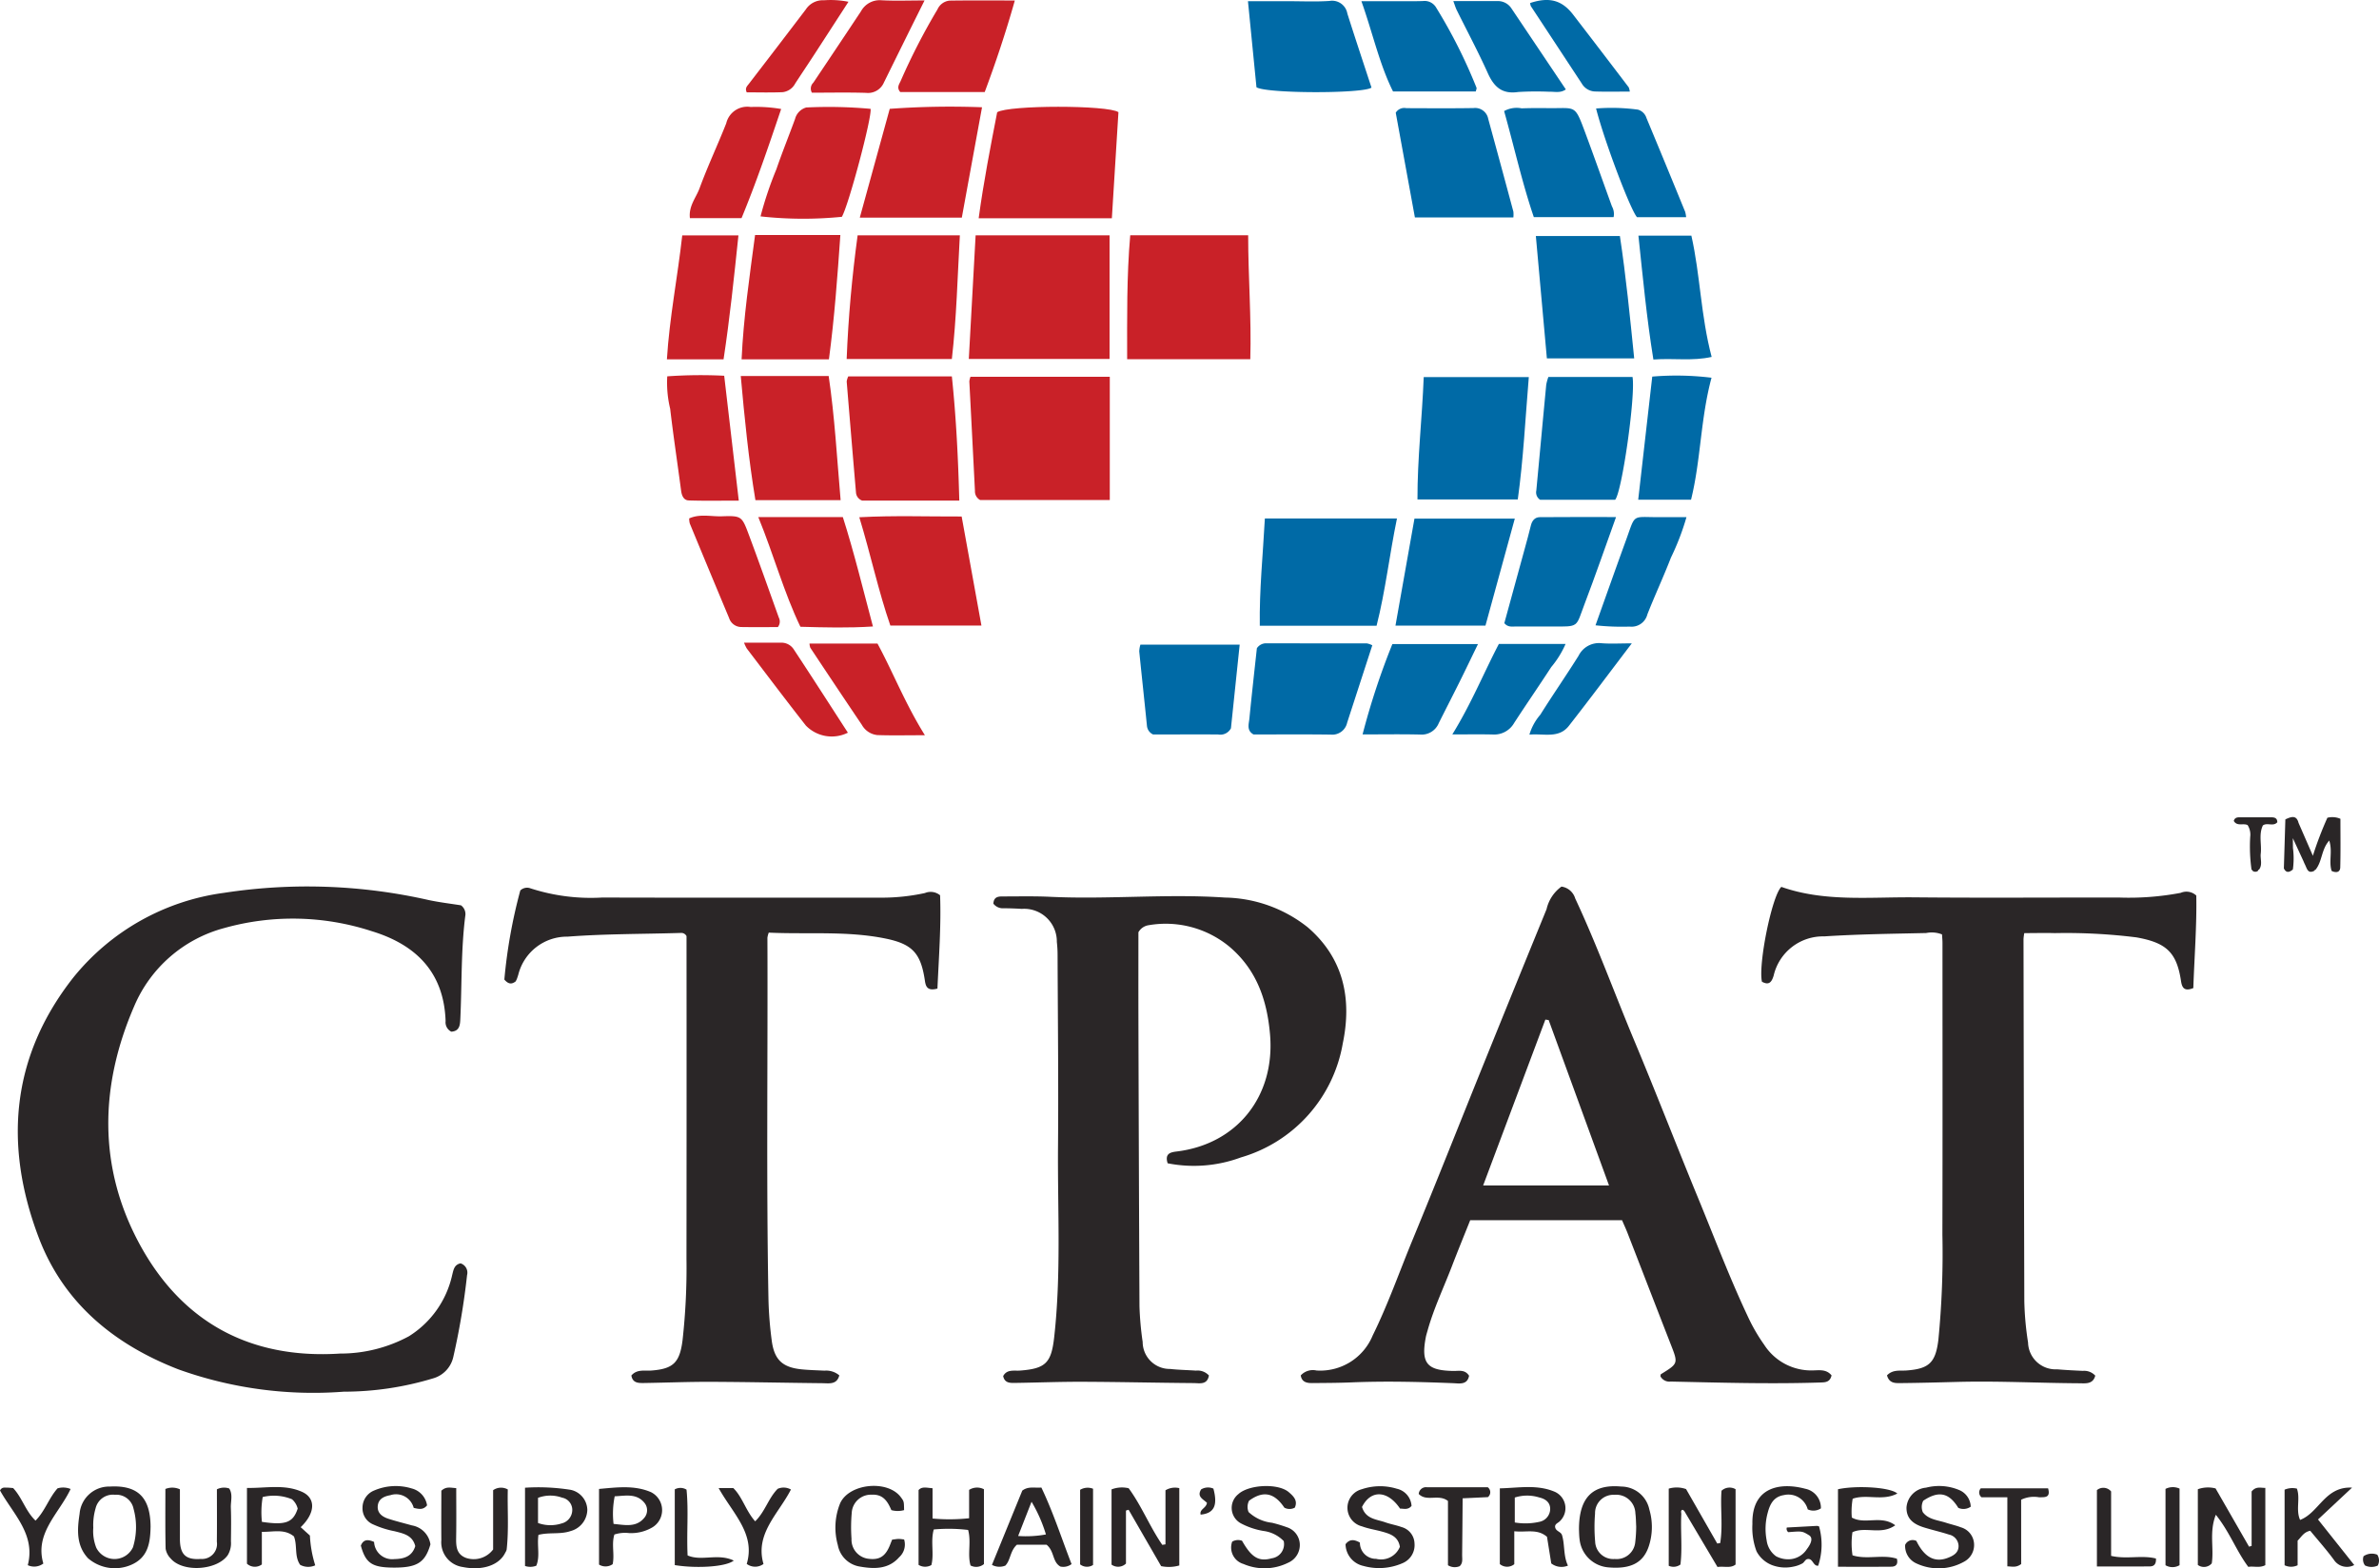 <svg xmlns="http://www.w3.org/2000/svg" viewBox="0 0 223.645 147.455"> <path id="Path_240" data-name="Path 240" d="M1201.482,496.174a.915.915,0,0,1,.6,1.1,67.25,67.25,0,0,1-1.29,7.679,2.7,2.7,0,0,1-1.9,2.03,28.965,28.965,0,0,1-8.411,1.253,37.525,37.525,0,0,1-15.542-2.1c-6.041-2.346-10.793-6.238-13.13-12.405-3.279-8.656-2.612-16.974,3.255-24.431a21.912,21.912,0,0,1,14.168-7.966,51.587,51.587,0,0,1,19.259.682c1.027.217,2.075.34,3.019.491a1.02,1.02,0,0,1,.4,1.023c-.4,3.18-.312,6.383-.458,9.574-.027.6-.036,1.233-.854,1.283a.988.988,0,0,1-.534-.995c-.154-4.587-2.788-7.181-6.923-8.447a23.9,23.9,0,0,0-13.908-.295,12.762,12.762,0,0,0-8.45,7.358c-3.23,7.46-3.407,15.1.5,22.33,3.975,7.349,10.392,10.862,18.861,10.314a13.558,13.558,0,0,0,6.464-1.623,9.107,9.107,0,0,0,4.075-5.762c.124-.48.186-.979.8-1.1" transform="translate(-1158.174 -377.387)" fill="#2a2627"/> <path id="Path_241" data-name="Path 241" d="M1781.5,506.788c-.14.646-.594.656-1.01.67-4.706.154-9.411.015-14.116-.087a.952.952,0,0,1-.961-.495c.017-.074.01-.174.05-.2,1.635-1.008,1.624-1,.922-2.8-1.361-3.486-2.707-6.978-4.063-10.466-.151-.388-.328-.767-.519-1.21H1747.53c-.56,1.407-1.153,2.851-1.712,4.308-.775,2.024-1.717,3.986-2.3,6.084-.056.2-.123.4-.162.611-.465,2.448.106,3.135,2.606,3.171.508.007,1.078-.153,1.461.451-.162.876-.9.725-1.475.7-3.2-.128-6.391-.207-9.59-.075-1.227.051-2.457.052-3.686.064-.519.005-.977-.1-1.072-.72a1.545,1.545,0,0,1,1.478-.463,5.333,5.333,0,0,0,5.284-3.291c1.44-2.92,2.512-5.994,3.753-9,2.267-5.488,4.446-11.012,6.672-16.517q2.947-7.289,5.922-14.567a3.6,3.6,0,0,1,1.4-2.123,1.576,1.576,0,0,1,1.292,1.115c2.059,4.4,3.714,8.976,5.59,13.457,2.036,4.867,3.936,9.79,5.946,14.668,1.556,3.779,3,7.606,4.749,11.3a16.508,16.508,0,0,0,1.478,2.534,5.254,5.254,0,0,0,4.645,2.414c.577-.014,1.21-.109,1.679.457m-32.741-17.848h11.831l-5.673-15.549-.31-.044-5.849,15.594" transform="translate(-1609.319 -377.474)" fill="#2a2627"/> <path id="Path_242" data-name="Path 242" d="M1614.855,510.16c-.165.877-.867.7-1.408.693-3.477-.027-6.953-.109-10.43-.123-2.142-.008-4.284.078-6.426.108-.457.006-.941,0-1.073-.643.349-.661,1.02-.478,1.57-.518,2.405-.179,2.95-.711,3.221-3.107.677-5.993.314-12.007.364-18.012.05-5.974-.02-11.949-.041-17.924a10.576,10.576,0,0,0-.07-1.262,3.072,3.072,0,0,0-3.293-3.105q-.841-.054-1.685-.059a1.129,1.129,0,0,1-.988-.432c.04-.711.551-.678,1-.679,1.441,0,2.884-.035,4.322.034,5.481.262,10.966-.3,16.44.071a12.863,12.863,0,0,1,7.794,2.8c3.376,2.911,4.16,6.723,3.293,10.9a13.556,13.556,0,0,1-9.584,10.735,12.71,12.71,0,0,1-6.883.549c-.272-.871.208-1.027.789-1.1,5.748-.674,9.339-5.224,8.836-11.024-.281-3.242-1.269-6.08-3.815-8.239a9.4,9.4,0,0,0-7.592-2.022,1.32,1.32,0,0,0-.965.666c0,2.531-.006,5.2,0,7.864q.037,13.652.1,27.3a29.124,29.124,0,0,0,.3,3.355,2.547,2.547,0,0,0,2.583,2.538c.8.09,1.613.1,2.419.157a1.44,1.44,0,0,1,1.234.466" transform="translate(-1501.211 -380.812)" fill="#2a2627"/> <path id="Path_243" data-name="Path 243" d="M1948.61,506.885c.541-.566,1.214-.417,1.823-.46,2.135-.154,2.745-.735,3.008-2.878a83.187,83.187,0,0,0,.379-9.9c.023-9.139.009-18.278.008-27.417,0-.273-.029-.546-.044-.807a2.641,2.641,0,0,0-1.489-.129c-3.2.073-6.389.108-9.584.316a4.762,4.762,0,0,0-4.754,3.686c-.189.637-.456.932-1.1.576-.367-1.6.93-8.06,1.822-8.916,4.046,1.427,8.287.944,12.478.983,6.432.061,12.865.011,19.3.019a26.035,26.035,0,0,0,5.764-.441,1.358,1.358,0,0,1,1.466.252c.055,2.821-.179,5.772-.278,8.7-.861.349-1.065-.05-1.158-.666-.408-2.7-1.385-3.6-4.192-4.1a53.311,53.311,0,0,0-7.673-.4c-.94-.028-1.881,0-2.868,0a4.553,4.553,0,0,0-.073.555q.027,17.03.076,34.06a28.468,28.468,0,0,0,.352,3.879,2.591,2.591,0,0,0,2.736,2.518c.805.069,1.613.109,2.42.146a1.411,1.411,0,0,1,1.162.45c-.22.835-.92.72-1.521.716-3.83-.023-7.658-.229-11.49-.126-1.755.047-3.51.092-5.266.11-.511.005-1.089.041-1.3-.725" transform="translate(-1771.219 -377.569)" fill="#2a2627"/> <path id="Path_244" data-name="Path 244" d="M1417.374,470.729c-.91.245-1.09-.164-1.171-.714-.38-2.6-1.157-3.481-3.748-4-3.61-.729-7.276-.375-10.934-.549a2.226,2.226,0,0,0-.127.477c.048,11.351-.114,22.7.1,34.053a36.02,36.02,0,0,0,.3,3.78c.232,1.854,1.009,2.579,2.858,2.756.7.067,1.4.084,2.1.119a1.907,1.907,0,0,1,1.4.443c-.231.9-.968.742-1.594.736-3.478-.036-6.956-.114-10.434-.128-2.106-.009-4.212.078-6.318.11-.527.008-1.083.017-1.2-.706.528-.614,1.245-.419,1.885-.467,2.06-.155,2.659-.756,2.924-2.837a61.34,61.34,0,0,0,.37-7.679q.017-14.814.005-29.627v-.7a.553.553,0,0,0-.547-.3c-3.545.109-7.092.079-10.637.349a4.715,4.715,0,0,0-4.627,3.56c-.042.134-.082.268-.132.4-.037.1-.089.186-.118.245-.358.278-.668.291-1.065-.172a48.582,48.582,0,0,1,1.5-8.376.91.91,0,0,1,.953-.2,18.4,18.4,0,0,0,6.751.865c8.787.026,17.573.012,26.36.012a19.018,19.018,0,0,0,3.973-.435,1.393,1.393,0,0,1,1.426.212c.107,2.864-.117,5.816-.25,8.787" transform="translate(-1329.251 -377.779)" fill="#2a2627"/> <path id="Path_245" data-name="Path 245" d="M1597.092,233.571v11.587H1584.9a.926.926,0,0,1-.484-.857q-.259-5.15-.528-10.3a1.988,1.988,0,0,1,.108-.431Z" transform="translate(-1492.763 -198.147)" fill="#c92128"/> <path id="Path_246" data-name="Path 246" d="M1596.882,170.545v11.622H1583.65c.213-3.869.424-7.7.64-11.622Z" transform="translate(-1492.574 -148.417)" fill="#c92128"/> <path id="Path_247" data-name="Path 247" d="M1665.789,182.149h-11.581c0-3.905-.05-7.74.29-11.653h11.087c0,3.9.313,7.766.2,11.653" transform="translate(-1548.247 -148.378)" fill="#c92128"/> <path id="Path_248" data-name="Path 248" d="M1600.574,123.726h-12.525c.467-3.445,1.115-6.751,1.74-9.971,1.063-.683,10.444-.683,11.4-.006q-.3,4.907-.619,9.976" transform="translate(-1496.046 -103.202)" fill="#c92128"/> <path id="Path_249" data-name="Path 249" d="M1726.205,296.739c-.71,3.434-1.081,6.8-1.917,10.086H1713.31c-.049-3.354.292-6.647.477-10.086Z" transform="translate(-1594.879 -247.99)" fill="#006aa6"/> <path id="Path_250" data-name="Path 250" d="M1793.025,245.211h-9.43c-.009-3.875.44-7.645.588-11.507h9.879c-.327,3.915-.513,7.743-1.037,11.507" transform="translate(-1650.342 -198.252)" fill="#006aa6"/> <path id="Path_251" data-name="Path 251" d="M1530.256,170.52h9.609c-.222,3.924-.308,7.75-.752,11.632h-9.889c.153-3.926.509-7.78,1.031-11.632" transform="translate(-1449.631 -148.397)" fill="#c92128"/> <path id="Path_252" data-name="Path 252" d="M1539.81,245.078h-9.127a.873.873,0,0,1-.579-.714q-.449-5.241-.878-10.483a1.653,1.653,0,0,1,.149-.482h9.737c.407,3.88.593,7.724.7,11.679" transform="translate(-1449.63 -198.011)" fill="#c92128"/> <path id="Path_253" data-name="Path 253" d="M1845.586,233.671c.295,1.809-1.008,10.892-1.639,11.545H1836.9a.822.822,0,0,1-.36-.869c.312-3.314.616-6.628.932-9.941a4.524,4.524,0,0,1,.2-.734Z" transform="translate(-1692.114 -198.226)" fill="#006aa6"/> <path id="Path_254" data-name="Path 254" d="M1837.388,182.336c-.346-3.841-.686-7.618-1.036-11.5h7.9c.571,3.767.947,7.581,1.344,11.5Z" transform="translate(-1691.969 -148.643)" fill="#006aa6"/> <path id="Path_255" data-name="Path 255" d="M1491.413,244.916h-8.01c-.642-3.874-1.023-7.72-1.377-11.667h8.265c.563,3.813.777,7.672,1.122,11.667" transform="translate(-1412.388 -197.893)" fill="#c92128"/> <path id="Path_256" data-name="Path 256" d="M1483.656,170.382h8.019c-.276,3.935-.556,7.8-1.076,11.691h-8.21c.18-3.924.745-7.749,1.268-11.691" transform="translate(-1412.674 -148.288)" fill="#c92128"/> <path id="Path_257" data-name="Path 257" d="M1537.869,113.427a78.612,78.612,0,0,1,8.68-.148c-.671,3.658-1.289,7.028-1.9,10.378h-9.592l2.816-10.23" transform="translate(-1454.23 -103.194)" fill="#c92128"/> <path id="Path_258" data-name="Path 258" d="M1784.959,124.1H1775.7l-1.8-9.843a.939.939,0,0,1,.993-.428c2.1.008,4.209.024,6.313-.009a1.252,1.252,0,0,1,1.387,1.011q1.193,4.358,2.365,8.722a2.7,2.7,0,0,1,0,.547" transform="translate(-1642.689 -103.659)" fill="#006aa6"/> <path id="Path_259" data-name="Path 259" d="M1782.257,306.848h-8.46l1.785-10.059h9.433l-2.758,10.059" transform="translate(-1642.611 -248.029)" fill="#006aa6"/> <path id="Path_260" data-name="Path 260" d="M1534.855,295.823c3.31-.175,6.383-.057,9.621-.07l1.859,10.253h-8.562c-1.111-3.2-1.832-6.611-2.918-10.183" transform="translate(-1454.073 -247.191)" fill="#c92128"/> <path id="Path_261" data-name="Path 261" d="M1709.094,352.84a1.037,1.037,0,0,1,.88-.474c3.159.011,6.317,0,9.476.01a2.045,2.045,0,0,1,.5.176l-1.682,5.179c-.227.7-.457,1.4-.682,2.1a1.433,1.433,0,0,1-1.547,1.12c-2.421-.035-4.842-.012-7.25-.012-.679-.374-.443-.983-.391-1.511.212-2.162.454-4.322.7-6.584" transform="translate(-1590.943 -291.882)" fill="#006aa6"/> <path id="Path_262" data-name="Path 262" d="M1708.033,66.07h3.764c1.3,0,2.6.062,3.895-.023a1.453,1.453,0,0,1,1.688,1.183c.739,2.33,1.513,4.649,2.27,6.961-.72.584-9.9.573-10.813-.03l-.8-8.091" transform="translate(-1590.719 -65.957)" fill="#006aa6"/> <path id="Path_263" data-name="Path 263" d="M1489.843,296.122h7.947c1.075,3.376,1.887,6.753,2.829,10.284-2.31.15-4.462.094-6.819.027-1.554-3.232-2.492-6.724-3.957-10.31" transform="translate(-1418.556 -247.503)" fill="#c92128"/> <path id="Path_264" data-name="Path 264" d="M1501.171,113.458c.14.791-2.066,9.075-2.7,10.152a36.62,36.62,0,0,1-7.646-.04,34.289,34.289,0,0,1,1.491-4.434c.546-1.591,1.18-3.152,1.756-4.732a1.508,1.508,0,0,1,1.052-1.073,43.235,43.235,0,0,1,6.049.128" transform="translate(-1419.329 -103.225)" fill="#c92128"/> <path id="Path_265" data-name="Path 265" d="M1822.208,114.091a2.44,2.44,0,0,1,1.648-.257c.84-.028,1.681-.028,2.522-.018,2.64.031,2.443-.408,3.5,2.427.841,2.263,1.642,4.541,2.467,6.81a1.456,1.456,0,0,1,.156,1.007H1825c-1.088-3.193-1.842-6.59-2.792-9.97" transform="translate(-1680.809 -103.648)" fill="#006aa6"/> <path id="Path_266" data-name="Path 266" d="M1832.8,296.1c-1.04,2.885-1.951,5.526-2.944,8.136-.866,2.276-.463,2.165-3.134,2.156-1.125,0-2.25,0-3.375,0-.341,0-.711.085-1.05-.312.632-2.306,1.28-4.666,1.925-7.026.194-.71.392-1.419.564-2.135.111-.464.363-.8.842-.807,2.31-.021,4.62-.01,7.173-.01" transform="translate(-1680.879 -247.487)" fill="#006aa6"/> <path id="Path_267" data-name="Path 267" d="M1659.7,352.98h9.334l-.82,7.86a1.124,1.124,0,0,1-1.213.583c-2.035-.01-4.069,0-6.106,0a.993.993,0,0,1-.577-.808c-.233-2.335-.49-4.667-.725-7a2.509,2.509,0,0,1,.107-.629" transform="translate(-1552.495 -292.367)" fill="#006aa6"/> <path id="Path_268" data-name="Path 268" d="M1759.13,361.22a68.585,68.585,0,0,1,2.8-8.492h8.047c-.608,1.252-1.144,2.377-1.7,3.493-.654,1.316-1.328,2.623-1.985,3.938a1.737,1.737,0,0,1-1.749,1.073c-1.743-.043-3.489-.013-5.415-.013" transform="translate(-1631.037 -292.168)" fill="#006aa6"/> <path id="Path_269" data-name="Path 269" d="M1769.368,74.6h-7.781c-1.284-2.572-1.91-5.5-2.973-8.487,1.478,0,2.8,0,4.117,0,.563,0,1.125.008,1.687-.016a1.256,1.256,0,0,1,1.186.558,48.825,48.825,0,0,1,3.829,7.59c.031.082-.034.2-.066.356" transform="translate(-1630.631 -66.001)" fill="#006aa6"/> <path id="Path_270" data-name="Path 270" d="M1563.192,65.844c-.861,3.047-1.8,5.844-2.83,8.608h-7.941c-.369-.427-.084-.755.04-1.045a60.078,60.078,0,0,1,3.461-6.728,1.388,1.388,0,0,1,1.142-.823c1.96-.029,3.922-.012,6.128-.012" transform="translate(-1467.79 -65.798)" fill="#c92128"/> <path id="Path_271" data-name="Path 271" d="M1883.291,233.158a27.08,27.08,0,0,1,5.572.107c-1.042,3.863-1,7.738-1.925,11.466h-4.966c.44-3.861.873-7.658,1.319-11.572" transform="translate(-1727.966 -197.75)" fill="#006aa6"/> <path id="Path_272" data-name="Path 272" d="M1882.058,170.683h4.978c.838,3.708.879,7.518,1.906,11.4-1.826.41-3.556.1-5.477.245-.63-3.883-.99-7.713-1.407-11.646" transform="translate(-1728.033 -148.525)" fill="#006aa6"/> <path id="Path_273" data-name="Path 273" d="M1449.088,232.981a44.386,44.386,0,0,1,5.352-.055l1.371,11.741c-1.727,0-3.22.032-4.71-.019-.466-.016-.649-.447-.71-.911-.339-2.568-.728-5.13-1.028-7.7a10.427,10.427,0,0,1-.276-3.053" transform="translate(-1386.36 -197.597)" fill="#c92128"/> <path id="Path_274" data-name="Path 274" d="M1450.552,170.547h5.283c-.417,3.969-.815,7.818-1.4,11.658h-5.326c.244-3.939,1.006-7.732,1.443-11.658" transform="translate(-1386.415 -148.418)" fill="#c92128"/> <path id="Path_275" data-name="Path 275" d="M1862.936,306.258c.982-2.745,1.91-5.377,2.865-8,.93-2.557.495-2.156,3.164-2.166.794,0,1.588,0,2.521,0a23.623,23.623,0,0,1-1.463,3.809c-.693,1.795-1.509,3.541-2.213,5.332a1.528,1.528,0,0,1-1.656,1.147,22.884,22.884,0,0,1-3.217-.121" transform="translate(-1712.945 -247.466)" fill="#006aa6"/> <path id="Path_276" data-name="Path 276" d="M1467.382,305.955c-1.1,0-2.287.014-3.469-.006a1.214,1.214,0,0,1-1.112-.837q-1.862-4.446-3.7-8.9a2,2,0,0,1-.055-.474c1.01-.455,2.066-.164,3.076-.2,1.845-.062,1.879-.01,2.533,1.739.966,2.582,1.883,5.183,2.814,7.778a.822.822,0,0,1-.089.9" transform="translate(-1394.257 -246.995)" fill="#c92128"/> <path id="Path_277" data-name="Path 277" d="M1867.041,124.031c-.609-.662-3.066-7.141-3.85-10.22a18.388,18.388,0,0,1,3.936.108,1.178,1.178,0,0,1,.8.784q1.836,4.407,3.641,8.827a2.865,2.865,0,0,1,.088.5Z" transform="translate(-1713.147 -103.61)" fill="#006aa6"/> <path id="Path_278" data-name="Path 278" d="M1464.157,123.7h-4.849c-.136-1.132.58-1.921.906-2.807.758-2.064,1.7-4.06,2.508-6.107a2.032,2.032,0,0,1,2.3-1.535,13.755,13.755,0,0,1,2.863.189c-1.186,3.516-2.343,6.921-3.724,10.26" transform="translate(-1394.45 -103.192)" fill="#c92128"/> <path id="Path_279" data-name="Path 279" d="M1523.912,65.763c-.664,1.335-1.222,2.453-1.776,3.573q-1.022,2.065-2.04,4.133a1.625,1.625,0,0,1-1.682.983c-1.711-.053-3.425-.016-5.09-.016a.77.77,0,0,1,.133-.942q2.25-3.353,4.483-6.717a2,2,0,0,1,1.913-1.032c1.278.071,2.562.018,4.058.018" transform="translate(-1436.997 -65.721)" fill="#c92128"/> <path id="Path_280" data-name="Path 280" d="M1799.569,66.13h4.143a1.513,1.513,0,0,1,1.329.7c1.692,2.519,3.384,5.04,5.106,7.605-.511.368-1.05.2-1.537.22a28.649,28.649,0,0,0-2.936.022c-1.538.228-2.286-.49-2.871-1.789-.9-2-1.941-3.946-2.916-5.918-.106-.214-.171-.448-.319-.844" transform="translate(-1662.946 -66.028)" fill="#006aa6"/> <path id="Path_281" data-name="Path 281" d="M1523.508,361.113c-1.753,0-3.118.034-4.479-.015a1.884,1.884,0,0,1-1.444-.952q-2.44-3.619-4.851-7.258a1.366,1.366,0,0,1-.077-.392h6.392c1.432,2.639,2.6,5.646,4.458,8.617" transform="translate(-1436.558 -291.985)" fill="#c92128"/> <path id="Path_282" data-name="Path 282" d="M1799.124,361.156c1.775-2.875,2.962-5.8,4.378-8.509h6.27a8.894,8.894,0,0,1-1.351,2.18c-1.146,1.763-2.342,3.494-3.487,5.256a2.155,2.155,0,0,1-2.008,1.08c-1.181-.029-2.363-.007-3.8-.007" transform="translate(-1662.595 -292.104)" fill="#006aa6"/> <path id="Path_283" data-name="Path 283" d="M1483.475,352.084c1.293,0,2.411,0,3.528,0a1.381,1.381,0,0,1,1.155.641c1.711,2.592,3.387,5.206,5.081,7.822a3.39,3.39,0,0,1-3.954-.674c-1.879-2.393-3.709-4.826-5.554-7.246a3.832,3.832,0,0,1-.255-.544" transform="translate(-1413.531 -291.659)" fill="#c92128"/> <path id="Path_284" data-name="Path 284" d="M1843.108,352.309c-2.092,2.75-3.974,5.275-5.915,7.755-.96,1.226-2.365.7-3.712.827a5.053,5.053,0,0,1,1.026-1.874c1.171-1.868,2.43-3.68,3.6-5.548a2.133,2.133,0,0,1,2.148-1.173c.858.068,1.726.014,2.851.014" transform="translate(-1689.705 -291.819)" fill="#006aa6"/> <path id="Path_285" data-name="Path 285" d="M1843.162,74.257c-1.16,0-2.235.025-3.308-.011a1.5,1.5,0,0,1-1.2-.744q-2.392-3.637-4.786-7.273a.908.908,0,0,1-.068-.3c1.792-.591,2.986-.274,4.04,1.095q2.624,3.409,5.227,6.835a1.727,1.727,0,0,1,.1.4" transform="translate(-1689.952 -65.646)" fill="#006aa6"/> <path id="Path_286" data-name="Path 286" d="M1484.422,74.388c-.187-.4.033-.581.207-.808q2.689-3.491,5.356-7a1.9,1.9,0,0,1,1.7-.849,8.446,8.446,0,0,1,2.3.142c-1.122,1.732-2.2,3.4-3.276,5.055-.573.88-1.159,1.751-1.732,2.63a1.534,1.534,0,0,1-1.167.813c-1.14.05-2.283.016-3.389.016" transform="translate(-1414.223 -65.705)" fill="#c92128"/> <path id="Path_287" data-name="Path 287" d="M1648.619,735.784a1.054,1.054,0,0,1-1.356.1v-7.072a2.728,2.728,0,0,1,1.611-.107c1.216,1.658,1.983,3.618,3.159,5.321l.3-.046v-5.084a1.722,1.722,0,0,1,1.3-.2v7.268a3.542,3.542,0,0,1-1.709.063l-3.057-5.3-.248.074Z" transform="translate(-1542.769 -588.776)" fill="#2a2627"/> <path id="Path_288" data-name="Path 288" d="M2137.688,728.668v7.26c-.554.29-1.083.071-1.6.163-1.124-1.495-1.745-3.271-3.053-4.9-.644,1.634-.156,3.143-.383,4.568a.965.965,0,0,1-1.309.148v-7.117a2.824,2.824,0,0,1,1.668-.076l3.147,5.476.241-.072V729c.419-.5.806-.335,1.294-.335" transform="translate(-1924.729 -588.769)" fill="#2a2627"/> <path id="Path_289" data-name="Path 289" d="M1821.658,732.6v3.1a1.068,1.068,0,0,1-1.359-.01V728.57c1.764-.038,3.509-.391,5.176.328a1.684,1.684,0,0,1,.486,2.739c-.155.179-.442.244-.468.5,0,.476.537.472.652.83.28.925.112,1.926.557,2.868a1.575,1.575,0,0,1-1.568-.207l-.4-2.5c-.91-.788-1.92-.4-3.077-.524m.048-3.169v2.343a5.953,5.953,0,0,0,2.3-.058,1.25,1.25,0,0,0,1.027-1.177c.019-.663-.455-.986-1.038-1.12a3.785,3.785,0,0,0-2.293.012" transform="translate(-1679.303 -588.632)" fill="#2a2627"/> <path id="Path_290" data-name="Path 290" d="M1267.024,732.225l.865.783a11.063,11.063,0,0,0,.5,2.8,1.59,1.59,0,0,1-1.419-.048c-.558-.809-.245-1.8-.58-2.666-.9-.742-1.915-.414-3.019-.435v3.066a1.1,1.1,0,0,1-1.4-.07v-7.124c1.745.036,3.494-.375,5.16.361,1.326.586,1.287,1.991-.109,3.33m-3.644-.5c2.235.334,2.928.067,3.362-1.245a1.693,1.693,0,0,0-.535-.88,4.475,4.475,0,0,0-2.755-.21,8.528,8.528,0,0,0-.072,2.335" transform="translate(-1238.755 -588.633)" fill="#2a2627"/> <path id="Path_291" data-name="Path 291" d="M1562.574,728.749v2.843a17.321,17.321,0,0,0,3.438-.027V728.9a1.4,1.4,0,0,1,1.393-.061v7.036a1.142,1.142,0,0,1-1.26.132c-.306-1.063.085-2.205-.227-3.341a15.371,15.371,0,0,0-3.23-.045c-.317,1.135.05,2.275-.223,3.345a1.172,1.172,0,0,1-1.205-.017v-7.03c.312-.353.726-.222,1.315-.174" transform="translate(-1474.907 -588.817)" fill="#2a2627"/> <path id="Path_292" data-name="Path 292" d="M1318.929,729.819c-.372.46-.786.344-1.256.239a1.714,1.714,0,0,0-2.2-1.193c-.575.1-1.12.341-1.179,1.011s.421,1.013.986,1.2c.734.237,1.484.422,2.227.629a2.119,2.119,0,0,1,1.739,1.781c-.5,1.719-1.258,2.2-3.488,2.186-2-.013-2.6-.412-3.053-2.064.235-.6.667-.607,1.245-.348a1.7,1.7,0,0,0,1.907,1.611c.9-.016,1.665-.242,1.963-1.218-.256-1.038-1.134-1.189-1.938-1.4a8.863,8.863,0,0,1-2-.632,1.633,1.633,0,0,1-1.021-1.573,1.744,1.744,0,0,1,1.116-1.634,5.12,5.12,0,0,1,3.506-.184,1.938,1.938,0,0,1,1.446,1.59" transform="translate(-1278.782 -588.283)" fill="#2a2627"/> <path id="Path_293" data-name="Path 293" d="M1753.057,730.024c.344,1.15,1.368,1.157,2.2,1.45.493.174,1.018.261,1.509.439a1.645,1.645,0,0,1,1.227,1.536,1.837,1.837,0,0,1-1.117,1.86,5.5,5.5,0,0,1-3.7.259,2.129,2.129,0,0,1-1.666-2.038c.4-.521.839-.437,1.35-.156a1.506,1.506,0,0,0,1.527,1.53,1.908,1.908,0,0,0,2.231-1.131c-.163-1-.946-1.231-1.735-1.445-.609-.165-1.242-.259-1.83-.479a1.8,1.8,0,0,1-.022-3.487,5.375,5.375,0,0,1,3.3-.049,1.768,1.768,0,0,1,1.383,1.612c-.328.406-.725.255-1.08.255-1.161-1.724-2.743-1.8-3.573-.158" transform="translate(-1625.018 -588.339)" fill="#2a2627"/> <path id="Path_294" data-name="Path 294" d="M1706.611,730.035a1.024,1.024,0,0,1-1,.013c-.949-1.417-2-1.622-3.318-.653a1.267,1.267,0,0,0-.045,1.064,3.837,3.837,0,0,0,2.2,1.008,13.025,13.025,0,0,1,1.4.421,1.751,1.751,0,0,1,1.214,1.568,1.819,1.819,0,0,1-1.109,1.776,5,5,0,0,1-4.188.11,1.611,1.611,0,0,1-1.058-2.1,1.092,1.092,0,0,1,.923-.085c.9,1.587,1.579,1.988,2.8,1.651a1.342,1.342,0,0,0,1.12-1.622,3.223,3.223,0,0,0-1.913-.95,6.969,6.969,0,0,1-2.087-.7,1.651,1.651,0,0,1-.274-2.752c.976-.914,3.755-1.056,4.757-.189.4.347.865.764.567,1.435" transform="translate(-1584.871 -588.294)" fill="#2a2627"/> <path id="Path_295" data-name="Path 295" d="M2007.111,729.933a1.192,1.192,0,0,1-1.17.111c-.883-1.437-1.856-1.633-3.294-.67a1.273,1.273,0,0,0-.044,1.072c.519.7,1.4.744,2.188,1,.466.149.947.255,1.4.43a1.707,1.707,0,0,1,1.223,1.448,1.775,1.775,0,0,1-.919,1.775,4.91,4.91,0,0,1-4.55.142,1.789,1.789,0,0,1-1-1.716.773.773,0,0,1,1.055-.37c.766,1.565,1.762,2.08,3.026,1.562.5-.2.965-.485.939-1.129a1.131,1.131,0,0,0-.907-1.034c-.766-.249-1.554-.426-2.324-.664-.928-.287-1.68-.76-1.663-1.883a2.017,2.017,0,0,1,1.839-1.862,4.89,4.89,0,0,1,3.1.218,1.758,1.758,0,0,1,1.1,1.575" transform="translate(-1821.845 -588.272)" fill="#2a2627"/> <path id="Path_296" data-name="Path 296" d="M1855.572,732.153c-.008-3.039,1.3-4.3,3.978-4.049a2.714,2.714,0,0,1,2.638,2.164,5.8,5.8,0,0,1-.043,3.417c-.505,1.575-1.689,2.2-3.79,2.019a2.955,2.955,0,0,1-2.724-2.612c-.051-.381-.049-.769-.059-.94m5.38-.266c-.024-.42-.022-.844-.078-1.261a1.8,1.8,0,0,0-1.974-1.744,1.722,1.722,0,0,0-1.818,1.771,15.471,15.471,0,0,0,.01,2.627,1.7,1.7,0,0,0,1.84,1.635,1.753,1.753,0,0,0,1.926-1.555,13.375,13.375,0,0,0,.093-1.472" transform="translate(-1707.135 -588.335)" fill="#2a2627"/> <path id="Path_297" data-name="Path 297" d="M1970.992,735.963V728.68c1.649-.365,4.872-.215,5.581.4-1.39.74-2.873.028-4.2.492a7.056,7.056,0,0,0-.081,1.769c1.247.7,2.744-.268,4.084.726-1.331.951-2.794.087-4.025.652a7.408,7.408,0,0,0,.007,2.173c1.365.433,2.836-.114,4.172.321.135.553-.127.745-.532.749-1.641.014-3.283.006-5.007.006" transform="translate(-1798.207 -588.658)" fill="#2a2627"/> <path id="Path_298" data-name="Path 298" d="M2176.564,735.951a1.466,1.466,0,0,1-1.921-.506c-.7-.947-1.484-1.831-2.213-2.717-.616.126-.815.56-1.187.931v2.312a1.412,1.412,0,0,1-1.224,0v-7.106a1.864,1.864,0,0,1,1.156-.1c.343.929-.128,1.981.3,2.943,1.786-.676,2.338-3.17,4.885-3.035l-3.2,2.994,3.41,4.287" transform="translate(-1955.249 -588.802)" fill="#2a2627"/> <path id="Path_299" data-name="Path 299" d="M1193.5,731.961c-.028,1.493-.229,2.893-1.841,3.578a3.857,3.857,0,0,1-4.04-.628c-1.118-1.206-1.018-2.7-.792-4.18a2.786,2.786,0,0,1,2.843-2.56c2.633-.146,3.817,1.025,3.831,3.79m-5.387.086a4.259,4.259,0,0,0,.278,1.867,1.915,1.915,0,0,0,3.453-.034,6.447,6.447,0,0,0,.056-3.615,1.65,1.65,0,0,0-1.757-1.321,1.668,1.668,0,0,0-1.808,1.258,5.608,5.608,0,0,0-.222,1.844" transform="translate(-1179.345 -588.402)" fill="#2a2627"/> <path id="Path_300" data-name="Path 300" d="M1230.433,728.853a1.5,1.5,0,0,1,1.157-.078c.361.556.131,1.2.154,1.811.04,1.051.02,2.1.008,3.157a2.155,2.155,0,0,1-.3,1.3c-1.009,1.441-4.244,1.65-5.37.309a1.71,1.71,0,0,1-.47-.915c-.043-1.883-.022-3.768-.022-5.616a1.732,1.732,0,0,1,1.365.031c0,1.543,0,3.106,0,4.67.005,1.464.549,1.978,1.963,1.877a1.411,1.411,0,0,0,1.51-1.619c.019-1.64.005-3.281.005-4.927" transform="translate(-1210.042 -588.824)" fill="#2a2627"/> <path id="Path_301" data-name="Path 301" d="M1353.428,734.5v-5.562a1.293,1.293,0,0,1,1.379-.068c-.048,1.844.106,3.748-.108,5.657a1,1,0,0,1-.13.286c-.56,1.181-2.152,1.719-3.99,1.35a2.348,2.348,0,0,1-2.019-2.543c-.016-1.57,0-3.141,0-4.63.456-.426.864-.276,1.4-.245,0,1.584.019,3.121-.008,4.656-.014.813.021,1.564.932,1.906a2.278,2.278,0,0,0,2.553-.808" transform="translate(-1307.07 -588.828)" fill="#2a2627"/> <path id="Path_302" data-name="Path 302" d="M1601.432,735.857a1.289,1.289,0,0,1-1.048.228c-.768-.435-.547-1.441-1.3-2.052h-2.79c-.65.593-.587,1.452-1.084,1.963a1.481,1.481,0,0,1-1.26-.067l2.853-6.985c.568-.424,1.108-.235,1.794-.287,1.112,2.325,1.912,4.814,2.839,7.2m-3.763-5.864-1.26,3.218a10.3,10.3,0,0,0,2.612-.145,13.759,13.759,0,0,0-1.352-3.073" transform="translate(-1500.699 -588.795)" fill="#2a2627"/> <path id="Path_303" data-name="Path 303" d="M1530.7,730.214a2.231,2.231,0,0,1-1.193,0c-.33-.77-.749-1.51-1.84-1.45a1.809,1.809,0,0,0-1.887,1.727,15.358,15.358,0,0,0-.019,2.418,1.806,1.806,0,0,0,1.623,1.882c1.043.127,1.6-.256,2.03-1.385.049-.128.1-.255.165-.415.215-.026.417-.066.621-.07a3.736,3.736,0,0,1,.507.056,1.607,1.607,0,0,1-.466,1.666c-1.017,1.16-2.388,1.107-3.714.875a2.5,2.5,0,0,1-2.054-2.023,6.07,6.07,0,0,1,.218-3.922c.843-1.872,4.458-2.236,5.7-.584.3.4.3.4.312,1.221" transform="translate(-1445.712 -588.229)" fill="#2a2627"/> <path id="Path_304" data-name="Path 304" d="M1387.156,733.082c-.145,1.051.167,2.008-.2,2.9a1.529,1.529,0,0,1-1.062.025v-7.356a19.327,19.327,0,0,1,4.3.2,1.97,1.97,0,0,1,1.557,1.875,2.113,2.113,0,0,1-1.574,2c-.97.335-2.01.095-3.027.359m-.034-1.117a3.424,3.424,0,0,0,2.218.041,1.309,1.309,0,0,0,1-1.21,1.165,1.165,0,0,0-.949-1.212,3.262,3.262,0,0,0-2.269.015Z" transform="translate(-1336.538 -588.772)" fill="#2a2627"/> <path id="Path_305" data-name="Path 305" d="M1934.188,733.155a2.183,2.183,0,0,0,.88,1.485,2.414,2.414,0,0,0,1.412.271,2.074,2.074,0,0,0,1.49-.943c.244-.315.693-1,.194-1.307-.641-.389-.641-.389-1.943-.285a.388.388,0,0,1-.139-.436q1.421-.075,2.841-.154c.066.019.186.027.192.059a6.285,6.285,0,0,1-.084,3.687c-.5.05-.489-.749-1.035-.618-.178.043-.277.293-.434.391a2.833,2.833,0,0,1-.869.313,3.523,3.523,0,0,1-1.782-.07,2.781,2.781,0,0,1-1.678-1.375,6.324,6.324,0,0,1-.386-2.567c-.073-3.517,2.649-3.931,4.959-3.313a1.833,1.833,0,0,1,1.481,1.846,1.272,1.272,0,0,1-1.238.095,1.883,1.883,0,0,0-2.246-1.343c-.949.151-1.3.838-1.515,1.655a5.733,5.733,0,0,0-.1,2.61" transform="translate(-1768.107 -588.319)" fill="#2a2627"/> <path id="Path_306" data-name="Path 306" d="M1472.178,728.7h1.376c.854.833,1.165,2.12,2.055,3.126.929-.9,1.233-2.157,2.117-3.054a1.386,1.386,0,0,1,1.246.065c-1.161,2.281-3.406,4.146-2.58,7a1.324,1.324,0,0,1-1.575-.006c.846-2.831-1.309-4.73-2.639-7.127" transform="translate(-1404.618 -588.789)" fill="#2a2627"/> <path id="Path_307" data-name="Path 307" d="M1155.984,735.8a1.424,1.424,0,0,1-1.462.156c.752-2.9-1.391-4.82-2.612-7.027.186-.326.418-.26.617-.263s.416.026.616.04c.853.9,1.161,2.16,2.106,3.062.9-.911,1.259-2.131,2.072-3.036a1.857,1.857,0,0,1,1.226.062c-1.08,2.308-3.4,4.145-2.563,7.006" transform="translate(-1151.91 -588.795)" fill="#2a2627"/> <path id="Path_308" data-name="Path 308" d="M2037.882,736.133c-.479.353-.817.235-1.3.214v-6.493h-2.429a.577.577,0,0,1-.069-.838h6.329c.251.9-.3.835-.856.837a2.771,2.771,0,0,0-1.678.232Z" transform="translate(-1847.875 -589.078)" fill="#2a2627"/> <path id="Path_309" data-name="Path 309" d="M1418.863,735.814V728.7c1.691-.15,3.339-.374,4.9.309a1.891,1.891,0,0,1,.13,3.294,3.937,3.937,0,0,1-2.215.546,3.241,3.241,0,0,0-1.371.135c-.288.913.033,1.875-.162,2.788a1.166,1.166,0,0,1-1.281.04m1.366-3.825c1.087.105,2.124.354,2.89-.575a1.1,1.1,0,0,0,.03-1.383c-.751-.946-1.8-.684-2.814-.638a8.282,8.282,0,0,0-.107,2.6" transform="translate(-1362.549 -588.706)" fill="#2a2627"/> <path id="Path_310" data-name="Path 310" d="M2086.385,736.171v-7.179a.949.949,0,0,1,1.334.123v6.057c1.437.343,2.883-.092,4.216.251.034.6-.246.738-.583.741-1.609.014-3.219.006-4.968.006" transform="translate(-1889.258 -588.887)" fill="#2a2627"/> <path id="Path_311" data-name="Path 311" d="M1633.259,728.932a1.371,1.371,0,0,1,1.216-.1v7.165a1.046,1.046,0,0,1-1.216-.054Z" transform="translate(-1531.719 -588.856)" fill="#2a2627"/> <path id="Path_312" data-name="Path 312" d="M1458.165,735.654c-.741.6-3.514.759-5.548.427v-7.12a1.1,1.1,0,0,1,1.105.025c.2,1.984,0,4.041.1,6.186,1.316.573,2.845-.226,4.338.482" transform="translate(-1389.183 -588.927)" fill="#2a2627"/> <path id="Path_313" data-name="Path 313" d="M1790.643,728.511c-1.877,0-3.8,0-5.733,0a.684.684,0,0,0-.754.634c.743.764,1.862-.03,2.748.657v6.044a1.2,1.2,0,0,0,1.1.089c.327-.3.229-.7.233-1.076q.028-2.653.047-5.305a.579.579,0,0,1,.155-.224.4.4,0,0,1,.191-.087.4.4,0,0,0-.191.087.579.579,0,0,0-.155.224l2.372-.112a.586.586,0,0,0-.01-.929m-1.8.73a.93.93,0,0,0-.144-.006.93.93,0,0,1,.144.006c.049.005.1.013.148.021-.05-.008-.1-.016-.148-.021" transform="translate(-1650.784 -588.679)" fill="#2a2627"/> <path id="Path_314" data-name="Path 314" d="M2149.682,434.95a.4.4,0,0,1-.546.007l-.012-.067-.07,0a15.774,15.774,0,0,1-.127-3.123,1.663,1.663,0,0,0-.244-1.094c-.409-.207-.989.148-1.3-.39.075-.293.294-.345.555-.344.965,0,1.929,0,2.894,0,.321,0,.64.022.642.466-.378.435-.947,0-1.356.3-.409.857-.1,1.768-.2,2.647-.061.5.186,1.034-.156,1.5l-.069.018Z" transform="translate(-1937.389 -353.096)" fill="#2a2627"/> <path id="Path_315" data-name="Path 315" d="M1687.2,730.086c-.354-.348-.981-.575-.552-1.265a1.258,1.258,0,0,1,1.153-.074c.425,1.583.069,2.326-1.2,2.446-.125-.514.522-.592.594-1.107" transform="translate(-1573.732 -588.785)" fill="#2a2627"/> <path id="Path_316" data-name="Path 316" d="M2205.16,759.242a.932.932,0,0,1-.132-.864,1.369,1.369,0,0,1,1.288-.143,1,1,0,0,1,.042,1.025,1.416,1.416,0,0,1-1.2-.018" transform="translate(-1982.834 -612.059)" fill="#2a2627"/> <path id="Path_317" data-name="Path 317" d="M2116.952,728.664v7.175a1.3,1.3,0,0,0,1.321-.005v-7.2a1.529,1.529,0,0,0-1.321.028" transform="translate(-1913.377 -588.672)" fill="#2a2627"/> <path id="Path_318" data-name="Path 318" d="M2175,429.982a1.912,1.912,0,0,0-1.227-.1,33.242,33.242,0,0,0-1.364,3.573l-.015.018-.008-.011.023-.007-1.351-3.1a.993.993,0,0,0-.152-.35h0c-.248-.33-.661-.167-1.084.031q-.07,2.3-.14,4.608c.21.43.491.4.845.1.012-.082.022-.164.031-.246h0v0a7.572,7.572,0,0,0-.022-1.768l-.011-.927,1,2.163c.04.1.085.205.136.307.2.391.266.929.918.577l.007-.076.072-.006c.637-.771.535-1.9,1.288-2.742.333,1.012-.062,1.977.226,2.855.443.214.8.117.81-.337.04-1.53.016-3.062.016-4.559" transform="translate(-1954.98 -352.995)" fill="#2a2627"/> <path id="Path_319" data-name="Path 319" d="M1900.529,728.937c-.127,1.593.144,3.278-.125,4.92l-.278.041-2.928-5.115a2.636,2.636,0,0,0-1.632-.043v7.254a1.1,1.1,0,0,0,1.1-.118c.192-1.527,0-3.135.081-4.733,0-.114-.044-.254.006-.336.093-.148.2-.039.283.049l3.114,5.25c.673-.089,1.214.144,1.7-.231v-7.081a1.117,1.117,0,0,0-1.321.143" transform="translate(-1738.692 -588.775)" fill="#2a2627"/> </svg>
